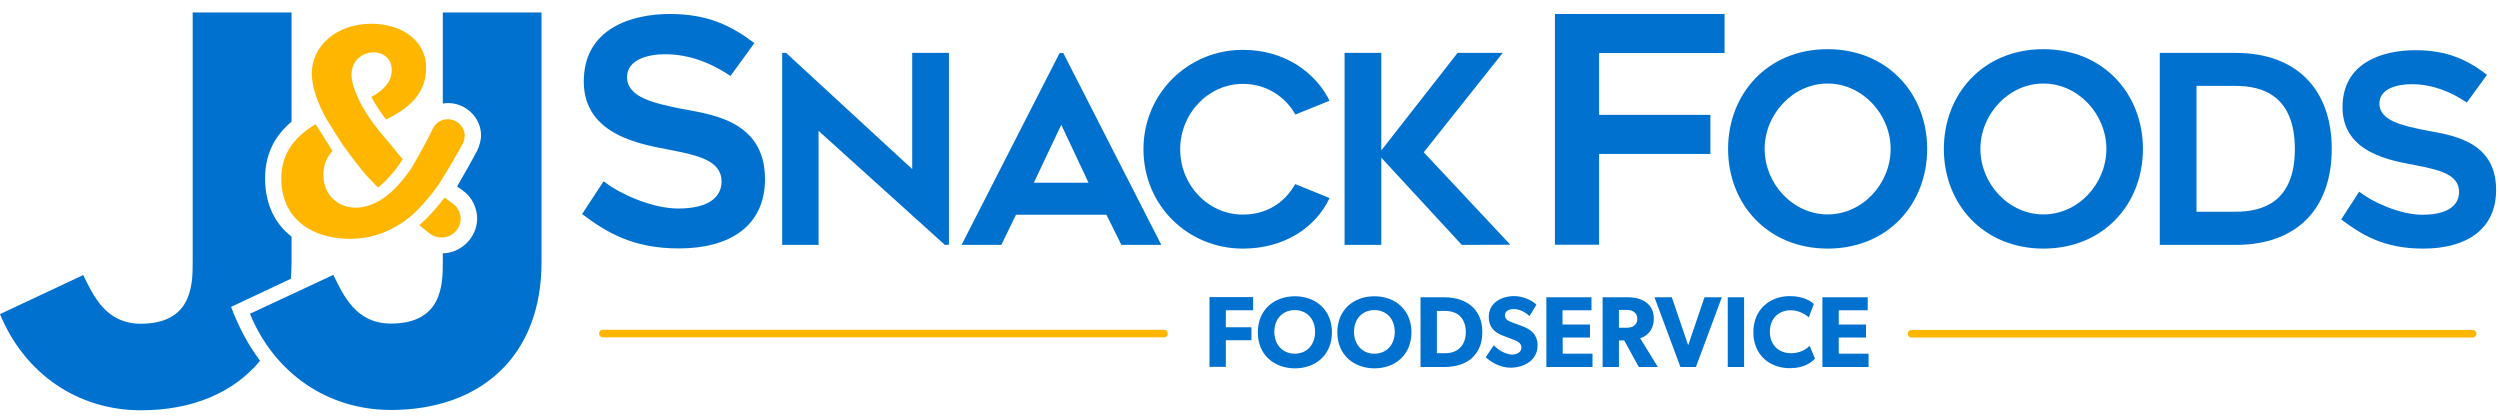 <?xml version="1.0" encoding="utf-8"?>
<!-- Generator: Adobe Illustrator 28.3.0, SVG Export Plug-In . SVG Version: 6.00 Build 0)  -->
<svg version="1.1" id="LOGO" xmlns="http://www.w3.org/2000/svg" xmlns:xlink="http://www.w3.org/1999/xlink" x="0px" y="0px"
	 viewBox="0 0 1484.3 247.2" style="enable-background:new 0 0 1484.3 247.2;" xml:space="preserve">
<style type="text/css">
	.st0{fill:#FFB600;}
	.st1{fill:#0071CE;}
	.st2{enable-background:new    ;}
</style>
<g>
	<path class="st0" d="M193.6,70.3c3.2,5.3,7.4,11.9,10.5,16.6c3.6,5,7.4,9.9,11,14.4c2.1,2.6,5.4,6.1,9.3,10
		c6.1-4.6,12-12.4,14.7-16.8c-2-2.2-3.9-4.5-5.7-6.9c-1.1-1.3-2.3-2.7-3.5-4.2c-7-8-14.8-18.3-18.3-27.6c-1.8-4.1-2.9-8-2.9-11.5
		c0-7.6,5.7-13.2,13-13.2c6.1,0,10.9,3.9,10.9,10.4c0,7.1-4.9,12-12.1,16.1c2.4,4.5,5.5,9.1,8.7,13.4c12.7-6.4,23.8-14.6,23.8-30.8
		c0-16.5-15-26.1-32.5-26.1c-20.6,0-35.4,13-35.4,29.7C185.3,52.1,188.6,61.2,193.6,70.3L193.6,70.3z"/>
	<path class="st0" d="M248.9,133.7c2.5,2,4.8,3.9,6.8,5.4c2.2,1.5,4.3,1.9,6.7,1.9c5.9,0,11.1-5,11.1-11.1c0-3.2-1.5-6.9-4.8-9.1
		c-1.6-1.2-3.2-2.3-4.7-3.5C260.5,121.8,254.8,128.7,248.9,133.7z"/>
	<path class="st0" d="M274.8,85.2c0.6-1.3,1.1-3,1.1-4.6c0-5.4-4.6-9.8-10-9.8c-4.1,0-7.4,2.2-9.1,5.9c-2.1,4.7-8.7,16.7-12,22.2
		c-2.5,4.2-9.9,14-17.2,18.8c-5.1,3.4-10.7,5.6-16.5,5.6c-10.2,0-19.1-7.4-19.1-19.5c0-5.9,2-10.4,5.4-14.2c-3.2-5-7.1-11.2-10-15.9
		C176.1,80.6,167,90,167,106c0,23.9,18.2,35.8,40.8,35.8c14.2,0,25.7-5.2,35.5-12.9c5.7-4.8,11.3-11.5,14.9-16.2l0,0
		C262.8,106.4,271.2,91.9,274.8,85.2z"/>
</g>
<g>
	<path class="st1" d="M172.7,165.5c0.2-3.1,0.4-6.2,0.4-9.4v-15.6c-9.7-7.5-15.7-19-15.7-34.6c0-15.3,6.4-25.8,15.7-33.7V7.4h-58.7
		v148.7c0,13.3-0.6,36.1-30.8,36.1c-20.9,0-28.2-16.8-34.2-28.9L0,186.5c14.6,35.5,46.3,57.1,83.7,57.1c30.2,0,54.9-10.3,70.7-29.4
		c-6.9-9.2-12.6-19.8-17.2-32L172.7,165.5z"/>
</g>
<g>
	<path class="st1" d="M262.9,7.4v54.1c1-0.2,2.1-0.3,3.2-0.3c10.4,0,19.5,8.6,19.5,19.1c0,3.2-1.1,6.5-2.2,9
		c-2.8,5.3-7.2,13.1-12,21.4c1,0.7,1.9,1.4,2.9,2.1c6.2,4.1,9,11.1,9,16.9c0,11.3-9.5,20.5-20.4,20.7v5.6c0,13.3-0.6,36.1-30.8,36.1
		c-20.9,0-28.2-16.8-34.2-28.9l-49.5,23.1c14.6,35.5,46.3,57.1,83.7,57.1c53.3,0,89.4-32,89.4-87.5V7.4H262.9z"/>
</g>
<g>
	<g>
		<path class="st1" d="M358.4,107.6c9.2,7.4,28.7,16.2,44.3,16.2c19.3,0,25.7-7.7,25.7-16c0-12.7-14.5-15.6-30.5-18.8
			c-15.8-3.1-51.3-8.1-51.3-40.6c0-31.6,28.5-40.1,51.1-40.1s36.6,7,50.2,17.3l-14.2,19.5c-11-7.5-24.3-12.9-38.8-12.9
			c-10.1,0-22.6,3.1-22.6,13.6c0,12.3,17.1,15.6,31.3,18.6c16.2,3.3,50.6,5.9,50.6,41.9c0,27.8-20.8,41.2-51.1,41.2
			c-27.9,0-43.4-9.9-57.5-20.4L358.4,107.6z"/>
		<path class="st1" d="M561,145.4l-75-67.7v67.7h-21.6v-114h2.3l74.9,69v-69h21.8v113.9L561,145.4L561,145.4z"/>
		<path class="st1" d="M570.9,145.4l58.2-113.9h2.2l58.2,113.9h-23.7l-8.9-17.9h-53.7l-8.7,17.9H570.9z M613.8,108.5h32.5
			l-16.2-34.4L613.8,108.5z"/>
		<path class="st1" d="M737.9,49.8c-20.5,0-37.2,17.6-37.2,38.8c0,21.5,16.7,38.8,37.2,38.8c15.3,0,25.4-8.1,31.1-18.1l20.4,8.3
			c-8.4,17.7-27.1,30-51.5,30c-32.5,0-59-25.5-59-59c0-33.2,26.5-59,59-59c25.4,0,43.4,13.9,51.5,30.2L769.1,68
			C763.3,57.7,752.2,49.8,737.9,49.8z"/>
		<path class="st1" d="M867.9,145.4l-47.8-51.8v51.8h-21.8v-114h21.8v57.9l45.3-57.9h26.8l-46.9,59l51.4,54.9L867.9,145.4
			L867.9,145.4z"/>
	</g>
	<g>
		<path class="st1" d="M949.4,31.5v36.7h66.1v23.2h-66.1v53.9h-26.2V8.3h100.7v23.2H949.4z"/>
		<path class="st1" d="M1026,88.4c0-32.5,23.3-59.2,59-59.2c35.8,0,59.2,26.6,59.2,59.2c0,32.7-23.3,59.2-59.2,59.2
			C1049.4,147.5,1026,121.1,1026,88.4z M1047.7,88.4c0,20.7,16.8,38.9,37.4,38.9c20.7,0,37.4-18.2,37.4-38.9
			c0-20.5-16.7-38.8-37.4-38.8C1064.5,49.6,1047.7,67.8,1047.7,88.4z"/>
		<path class="st1" d="M1154.1,88.4c0-32.5,23.3-59.2,59-59.2c35.8,0,59.2,26.6,59.2,59.2c0,32.7-23.3,59.2-59.2,59.2
			C1177.5,147.5,1154.1,121.1,1154.1,88.4z M1175.8,88.4c0,20.7,16.8,38.9,37.4,38.9c20.7,0,37.4-18.2,37.4-38.9
			c0-20.5-16.7-38.8-37.4-38.8C1192.6,49.6,1175.8,67.8,1175.8,88.4z"/>
		<path class="st1" d="M1282.3,145.4v-114h45c36.6,0,57.1,22.1,57.1,57c0,34.7-19.9,57-57.1,57H1282.3z M1304.1,125.7h23.2
			c16,0,35.2-5.6,35.2-37.2c0-31.8-19.3-37.5-35.2-37.5h-23.2V125.7z"/>
		<path class="st1" d="M1400.7,113.8c7.8,6.2,24.3,13.7,37.5,13.7c16.3,0,21.8-6.5,21.8-13.5c0-10.7-12.3-13.2-25.8-15.9
			c-13.4-2.6-43.4-6.8-43.4-34.4c0-26.8,24.1-33.9,43.3-33.9c19.1,0,31,5.9,42.5,14.6l-12,16.5c-9.3-6.4-20.5-10.9-32.8-10.9
			c-8.6,0-19.1,2.6-19.1,11.5c0,10.4,14.5,13.2,26.5,15.7c13.7,2.8,42.8,5,42.8,35.5c0,23.5-17.6,34.9-43.3,34.9
			c-23.7,0-36.7-8.4-48.7-17.3L1400.7,113.8z"/>
	</g>
</g>
<g class="st2">
	<path class="st1" d="M744,176.5v7.7h-16.2v10.1H743v7.7h-15.2v15.8h-9.7v-41.4H744z"/>
	<path class="st1" d="M746.8,197.3c0-13.4,9.7-21.4,22-21.4c12.3,0,22,8,22,21.4c0,13.4-9.7,21.4-22,21.4
		C756.4,218.6,746.8,210.7,746.8,197.3z M780.8,197c0-7.9-5.2-12.9-12.1-12.9c-6.9,0-12.1,5-12.1,12.9s5.2,13,12.1,13
		C775.6,210,780.8,205,780.8,197z"/>
	<path class="st1" d="M794,197.3c0-13.4,9.7-21.4,22-21.4c12.3,0,22,8,22,21.4c0,13.4-9.7,21.4-22,21.4
		C803.7,218.6,794,210.7,794,197.3z M828.1,197c0-7.9-5.2-12.9-12.1-12.9c-6.9,0-12.1,5-12.1,12.9s5.2,13,12.1,13
		C822.9,210,828.1,205,828.1,197z"/>
	<path class="st1" d="M873.4,181.5c3.5,2.9,6.7,7.7,6.7,15.7s-3.2,12.8-6.7,15.8c-3.4,2.9-8.8,4.9-16,4.9h-14v-41.4h14
		C864.7,176.5,870,178.6,873.4,181.5z M866.6,206.7c1.7-1.6,3.7-4.4,3.7-9.5s-1.9-8-3.7-9.7c-1.7-1.6-4.6-2.9-8.6-2.9h-4.9v25.1h4.9
		C862,209.7,864.9,208.4,866.6,206.7z"/>
	<path class="st1" d="M897.8,210.5c3.1,0,5.5-1.5,5.5-4.3c0-2.8-3.1-3.9-4.9-4.6l-5.8-2.2c-5.2-1.9-8.7-5.1-8.7-11.2
		c0-8.6,7.7-12.4,15.2-12.4c4.8,0,10.3,2.3,13.1,5.1l-4.1,6.8c-2.4-2.4-6.1-4.2-9.2-4.2c-3.1,0-5.4,1.2-5.4,3.7
		c0,2.5,2.2,3.4,4.2,4.2l6.2,2.3c5.3,1.9,9,5.3,9,11.3c0,9-8.1,13.3-16.1,13.3c-6,0-11.3-3.1-14.7-6.2l4.8-7.1
		C890,208.4,894.6,210.5,897.8,210.5z"/>
	<path class="st1" d="M944.9,176.5v7.7h-17.2v8.5H944v7.7h-16.2v9.6h17.7v7.9h-27.4v-41.4H944.9z"/>
	<path class="st1" d="M977.3,179.5c2.8,2,4.6,5.3,4.6,9.5c0,4-1.3,6.8-3,8.6c-1.6,1.8-3.6,2.8-5.1,3.2l10.5,17.1H973l-8.7-15.8h-3.1
		v15.8h-9.7v-41.4h14.9C971,176.5,974.6,177.5,977.3,179.5z M970,193.5c1.3-0.9,2.1-2,2.1-4.2c0-2.1-0.8-3.3-2.1-4.2
		c-1.2-0.9-2.8-1.1-5-1.1h-3.8v10.6h3.8C967.2,194.6,968.8,194.4,970,193.5z"/>
	<path class="st1" d="M992.6,176.5l9.7,28.5l9.7-28.5h10.3l-15.4,41.4h-9.2l-15.4-41.4H992.6z"/>
	<path class="st1" d="M1035.5,176.5v41.4h-9.7v-41.4H1035.5z"/>
	<path class="st1" d="M1062.7,218.6c-12.2,0-21.7-8-21.7-21.4c0-13.4,9.7-21.4,21.7-21.4c8.5,0,13.1,3.5,14.2,4.7l-3,8
		c-0.8-1-5.2-4.3-10.7-4.3c-7,0-12.4,4.7-12.4,12.8s5.6,12.7,12.4,12.7c5.2,0,8.9-2,11.2-4.4l3.2,7.6
		C1075.5,215.2,1071.1,218.6,1062.7,218.6z"/>
	<path class="st1" d="M1108.9,176.5v7.7h-17.2v8.5h16.2v7.7h-16.2v9.6h17.7v7.9H1082v-41.4H1108.9z"/>
</g>
<path class="st0" d="M691.1,200.3H357.9c-1.2,0-2.2-1-2.2-2.2V198c0-1.2,1-2.2,2.2-2.2h333.2c1.2,0,2.2,1,2.2,2.2v0.1
	C693.3,199.3,692.3,200.3,691.1,200.3z"/>
<path class="st0" d="M1468.1,200.4h-333.2c-1.2,0-2.2-1-2.2-2.2v-0.1c0-1.2,1-2.2,2.2-2.2h333.2c1.2,0,2.2,1,2.2,2.2v0.1
	C1470.2,199.4,1469.3,200.4,1468.1,200.4z"/>
</svg>
